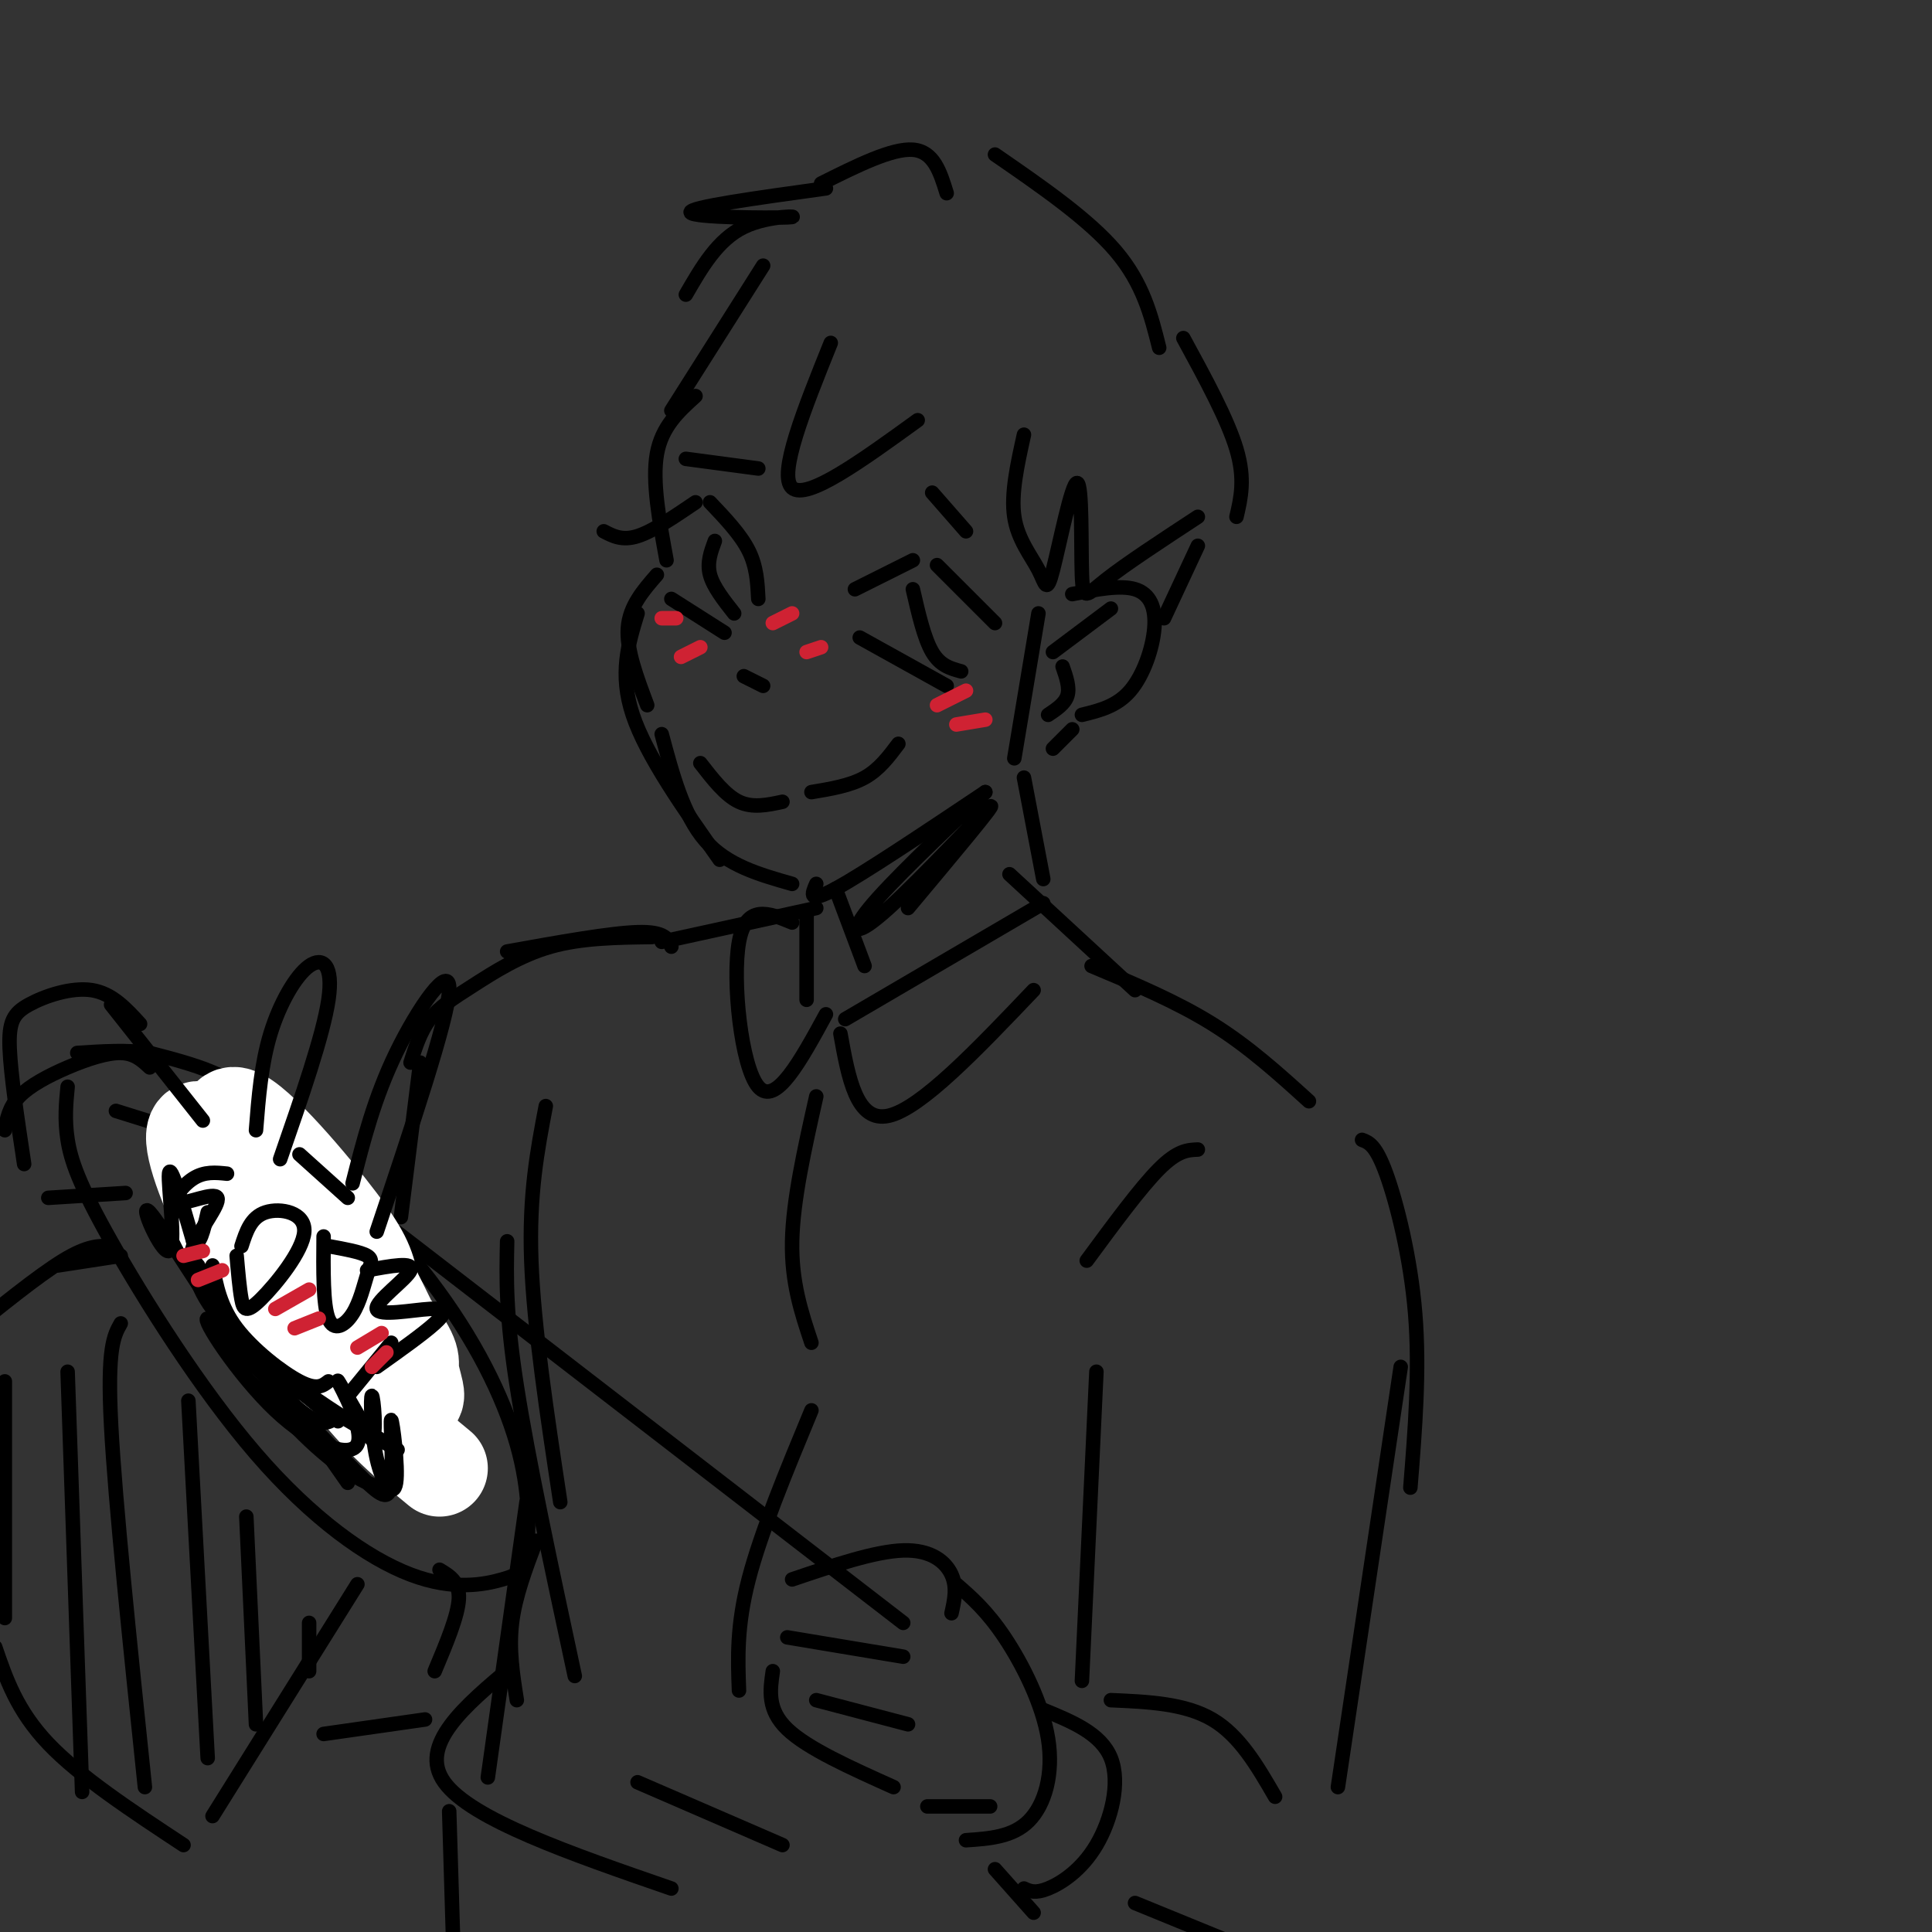 <svg viewBox='0 0 400 400' version='1.1' xmlns='http://www.w3.org/2000/svg' xmlns:xlink='http://www.w3.org/1999/xlink'><rect x="0" y="0" width="400" height="400" fill="#333333" stroke="none"/><g fill='none' stroke='rgb(0,0,0)' stroke-width='3' stroke-linecap='round' stroke-linejoin='round'><path d='M196,40c-1.333,-4.333 -2.667,-8.667 -7,-9c-4.333,-0.333 -11.667,3.333 -19,7'/><path d='M171,39c-14.292,1.976 -28.583,3.952 -28,5c0.583,1.048 16.042,1.167 20,1c3.958,-0.167 -3.583,-0.619 -9,2c-5.417,2.619 -8.708,8.310 -12,14'/><path d='M158,55c0.000,0.000 -19.000,30.000 -19,30'/><path d='M172,71c-5.500,13.667 -11.000,27.333 -8,30c3.000,2.667 14.500,-5.667 26,-14'/><path d='M206,32c9.667,6.667 19.333,13.333 25,20c5.667,6.667 7.333,13.333 9,20'/><path d='M212,90c-1.360,6.125 -2.719,12.250 -2,17c0.719,4.750 3.518,8.126 5,11c1.482,2.874 1.649,5.248 3,0c1.351,-5.248 3.888,-18.118 5,-18c1.112,0.118 0.799,13.224 1,19c0.201,5.776 0.914,4.222 5,1c4.086,-3.222 11.543,-8.111 19,-13'/><path d='M245,70c4.583,8.417 9.167,16.833 11,23c1.833,6.167 0.917,10.083 0,14'/><path d='M144,82c-3.500,3.167 -7.000,6.333 -8,12c-1.000,5.667 0.500,13.833 2,22'/><path d='M136,119c-2.833,3.250 -5.667,6.500 -6,11c-0.333,4.500 1.833,10.250 4,16'/><path d='M132,127c-1.917,6.250 -3.833,12.500 -1,21c2.833,8.500 10.417,19.250 18,30'/><path d='M137,152c2.250,8.417 4.500,16.833 9,22c4.500,5.167 11.250,7.083 18,9'/><path d='M169,183c-0.917,2.083 -1.833,4.167 4,1c5.833,-3.167 18.417,-11.583 31,-20'/><path d='M210,157c0.000,0.000 5.000,-30.000 5,-30'/><path d='M222,123c4.952,-0.970 9.905,-1.940 13,-1c3.095,0.940 4.333,3.792 4,8c-0.333,4.208 -2.238,9.774 -5,13c-2.762,3.226 -6.381,4.113 -10,5'/><path d='M125,110c1.917,1.000 3.833,2.000 7,1c3.167,-1.000 7.583,-4.000 12,-7'/><path d='M147,104c3.167,3.333 6.333,6.667 8,10c1.667,3.333 1.833,6.667 2,10'/><path d='M139,124c0.000,0.000 11.000,7.000 11,7'/><path d='M148,112c-0.833,2.250 -1.667,4.500 -1,7c0.667,2.500 2.833,5.250 5,8'/><path d='M177,122c0.000,0.000 12.000,-6.000 12,-6'/><path d='M194,117c0.000,0.000 12.000,12.000 12,12'/><path d='M178,132c0.000,0.000 18.000,10.000 18,10'/><path d='M189,122c1.167,5.083 2.333,10.167 4,13c1.667,2.833 3.833,3.417 6,4'/><path d='M145,158c2.583,3.333 5.167,6.667 8,8c2.833,1.333 5.917,0.667 9,0'/><path d='M168,164c4.000,-0.667 8.000,-1.333 11,-3c3.000,-1.667 5.000,-4.333 7,-7'/><path d='M154,140c0.000,0.000 4.000,2.000 4,2'/></g>
<g fill='none' stroke='rgb(207,34,51)' stroke-width='3' stroke-linecap='round' stroke-linejoin='round'><path d='M137,128c0.000,0.000 3.000,0.000 3,0'/><path d='M141,136c0.000,0.000 4.000,-2.000 4,-2'/><path d='M160,129c0.000,0.000 4.000,-2.000 4,-2'/><path d='M167,135c0.000,0.000 3.000,-1.000 3,-1'/><path d='M194,146c0.000,0.000 6.000,-3.000 6,-3'/><path d='M198,150c0.000,0.000 6.000,-1.000 6,-1'/></g>
<g fill='none' stroke='rgb(0,0,0)' stroke-width='3' stroke-linecap='round' stroke-linejoin='round'><path d='M142,95c0.000,0.000 15.000,2.000 15,2'/><path d='M193,102c0.000,0.000 7.000,8.000 7,8'/><path d='M173,184c0.000,0.000 6.000,16.000 6,16'/><path d='M212,161c0.000,0.000 4.000,21.000 4,21'/><path d='M204,164c-9.869,9.393 -19.738,18.786 -24,24c-4.262,5.214 -2.917,6.250 4,0c6.917,-6.250 19.405,-19.786 21,-21c1.595,-1.214 -7.702,9.893 -17,21'/><path d='M248,113c0.000,0.000 -7.000,15.000 -7,15'/><path d='M218,135c0.000,0.000 12.000,-9.000 12,-9'/><path d='M220,138c0.750,2.167 1.500,4.333 1,6c-0.500,1.667 -2.250,2.833 -4,4'/><path d='M218,155c0.000,0.000 4.000,-4.000 4,-4'/><path d='M169,188c0.000,0.000 -32.000,7.000 -32,7'/><path d='M209,181c0.000,0.000 26.000,24.000 26,24'/><path d='M167,189c0.000,0.000 0.000,18.000 0,18'/><path d='M175,211c0.000,0.000 41.000,-24.000 41,-24'/><path d='M164,191c-4.778,-1.978 -9.556,-3.956 -11,4c-1.444,7.956 0.444,25.844 4,30c3.556,4.156 8.778,-5.422 14,-15'/><path d='M174,214c1.667,9.250 3.333,18.500 10,17c6.667,-1.500 18.333,-13.750 30,-26'/><path d='M82,255c0.000,0.000 105.000,81.000 105,81'/><path d='M164,327c8.600,-2.911 17.200,-5.822 23,-6c5.800,-0.178 8.800,2.378 10,5c1.200,2.622 0.600,5.311 0,8'/><path d='M163,339c0.000,0.000 24.000,4.000 24,4'/><path d='M169,352c0.000,0.000 19.000,5.000 19,5'/><path d='M160,346c-0.583,4.000 -1.167,8.000 3,12c4.167,4.000 13.083,8.000 22,12'/><path d='M192,374c0.000,0.000 13.000,0.000 13,0'/><path d='M198,328c3.167,2.756 6.333,5.512 10,11c3.667,5.488 7.833,13.708 9,21c1.167,7.292 -0.667,13.655 -4,17c-3.333,3.345 -8.167,3.673 -13,4'/><path d='M216,354c5.988,2.458 11.976,4.917 14,10c2.024,5.083 0.083,12.792 -3,18c-3.083,5.208 -7.310,7.917 -10,9c-2.690,1.083 -3.845,0.542 -5,0'/><path d='M206,387c0.000,0.000 8.000,9.000 8,9'/><path d='M226,200c8.750,3.667 17.500,7.333 25,12c7.500,4.667 13.750,10.333 20,16'/><path d='M282,236c1.422,0.533 2.844,1.067 5,7c2.156,5.933 5.044,17.267 6,29c0.956,11.733 -0.022,23.867 -1,36'/><path d='M248,238c-2.083,0.083 -4.167,0.167 -8,4c-3.833,3.833 -9.417,11.417 -15,19'/><path d='M227,284c0.000,0.000 -3.000,64.000 -3,64'/><path d='M290,283c0.000,0.000 -13.000,87.000 -13,87'/><path d='M230,352c7.667,0.333 15.333,0.667 21,4c5.667,3.333 9.333,9.667 13,16'/><path d='M235,394c0.000,0.000 22.000,9.000 22,9'/><path d='M14,225c-0.330,3.406 -0.661,6.812 0,11c0.661,4.188 2.313,9.157 9,21c6.687,11.843 18.408,30.560 30,44c11.592,13.440 23.055,21.602 32,25c8.945,3.398 15.373,2.031 19,1c3.627,-1.031 4.455,-1.728 5,-6c0.545,-4.272 0.809,-12.120 -2,-22c-2.809,-9.880 -8.691,-21.793 -18,-34c-9.309,-12.207 -22.045,-24.710 -30,-32c-7.955,-7.290 -11.130,-9.369 -15,-11c-3.870,-1.631 -8.435,-2.816 -13,-4'/><path d='M31,218c-4.667,-0.667 -9.833,-0.333 -15,0'/><path d='M43,250c5.129,12.440 10.258,24.880 15,32c4.742,7.120 9.096,8.919 14,12c4.904,3.081 10.359,7.445 9,2c-1.359,-5.445 -9.531,-20.699 -16,-31c-6.469,-10.301 -11.234,-15.651 -16,-21'/><path d='M23,258c-2.417,-0.083 -4.833,-0.167 -10,3c-5.167,3.167 -13.083,9.583 -21,16'/><path d='M-1,341c2.250,6.583 4.500,13.167 11,20c6.500,6.833 17.250,13.917 28,21'/><path d='M44,376c0.000,0.000 30.000,-48.000 30,-48'/><path d='M1,234c0.429,-2.387 0.857,-4.774 3,-7c2.143,-2.226 6.000,-4.292 10,-6c4.000,-1.708 8.143,-3.060 11,-3c2.857,0.060 4.429,1.530 6,3'/><path d='M24,230c0.000,0.000 16.000,5.000 16,5'/><path d='M10,248c0.000,0.000 16.000,-1.000 16,-1'/><path d='M12,262c0.000,0.000 13.000,-2.000 13,-2'/><path d='M139,196c-0.667,-1.583 -1.333,-3.167 -7,-3c-5.667,0.167 -16.333,2.083 -27,4'/><path d='M135,194c-7.310,0.095 -14.619,0.190 -21,2c-6.381,1.810 -11.833,5.333 -16,8c-4.167,2.667 -7.048,4.476 -9,7c-1.952,2.524 -2.976,5.762 -4,9'/><path d='M87,220c0.000,0.000 -4.000,32.000 -4,32'/><path d='M113,229c-1.750,9.167 -3.500,18.333 -3,32c0.500,13.667 3.250,31.833 6,50'/><path d='M105,257c-0.167,7.500 -0.333,15.000 2,30c2.333,15.000 7.167,37.500 12,60'/><path d='M169,227c-2.417,10.750 -4.833,21.500 -5,30c-0.167,8.500 1.917,14.750 4,21'/><path d='M168,292c-5.250,12.667 -10.500,25.333 -13,35c-2.500,9.667 -2.250,16.333 -2,23'/><path d='M111,319c-2.167,5.750 -4.333,11.500 -5,17c-0.667,5.500 0.167,10.750 1,16'/><path d='M109,311c0.000,0.000 -8.000,57.000 -8,57'/><path d='M106,345c-9.750,8.167 -19.500,16.333 -14,24c5.500,7.667 26.250,14.833 47,22'/><path d='M132,369c0.000,0.000 30.000,13.000 30,13'/><path d='M93,375c0.000,0.000 1.000,33.000 1,33'/><path d='M67,359c0.000,0.000 21.000,-3.000 21,-3'/><path d='M91,325c2.083,1.250 4.167,2.500 4,6c-0.167,3.500 -2.583,9.250 -5,15'/><path d='M39,247c-0.443,2.272 -0.887,4.544 1,11c1.887,6.456 6.104,17.096 12,26c5.896,8.904 13.469,16.071 19,20c5.531,3.929 9.019,4.620 12,4c2.981,-0.620 5.457,-2.552 4,-9c-1.457,-6.448 -6.845,-17.414 -15,-28c-8.155,-10.586 -19.078,-20.793 -30,-31'/><path d='M42,240c-5.405,-4.940 -3.917,-1.792 -4,1c-0.083,2.792 -1.738,5.226 -2,8c-0.262,2.774 0.869,5.887 2,9'/><path d='M1,286c0.000,0.000 0.000,49.000 0,49'/><path d='M14,284c0.000,0.000 3.000,87.000 3,87'/><path d='M25,274c-1.417,2.500 -2.833,5.000 -2,21c0.833,16.000 3.917,45.500 7,75'/><path d='M39,290c0.000,0.000 4.000,74.000 4,74'/><path d='M51,314c0.000,0.000 2.000,43.000 2,43'/><path d='M64,336c0.000,0.000 0.000,10.000 0,10'/></g>
<g fill='none' stroke='rgb(255,255,255)' stroke-width='20' stroke-linecap='round' stroke-linejoin='round'><path d='M59,246c-1.882,-2.908 -3.764,-5.816 -3,-1c0.764,4.816 4.172,17.355 9,27c4.828,9.645 11.074,16.396 11,12c-0.074,-4.396 -6.467,-19.938 -11,-29c-4.533,-9.063 -7.205,-11.646 -10,-12c-2.795,-0.354 -5.714,1.520 -1,11c4.714,9.480 17.061,26.566 20,28c2.939,1.434 -3.531,-12.783 -10,-27'/><path d='M64,255c-4.864,-10.450 -12.022,-23.075 -14,-20c-1.978,3.075 1.226,21.849 6,32c4.774,10.151 11.119,11.680 13,9c1.881,-2.680 -0.703,-9.569 -7,-19c-6.297,-9.431 -16.306,-21.404 -20,-23c-3.694,-1.596 -1.071,7.186 3,16c4.071,8.814 9.592,17.661 16,24c6.408,6.339 13.704,10.169 21,14'/><path d='M82,288c4.232,2.423 4.310,1.479 4,0c-0.310,-1.479 -1.010,-3.495 -1,-5c0.010,-1.505 0.728,-2.501 -7,-12c-7.728,-9.499 -23.902,-27.501 -30,-32c-6.098,-4.499 -2.119,4.505 1,14c3.119,9.495 5.378,19.479 12,26c6.622,6.521 17.606,9.577 21,7c3.394,-2.577 -0.803,-10.789 -5,-19'/><path d='M77,267c-1.085,-4.559 -1.296,-6.456 -7,-14c-5.704,-7.544 -16.900,-20.733 -21,-22c-4.100,-1.267 -1.104,9.390 4,21c5.104,11.610 12.315,24.174 19,33c6.685,8.826 12.842,13.913 19,19'/></g>
<g fill='none' stroke='rgb(0,0,0)' stroke-width='3' stroke-linecap='round' stroke-linejoin='round'><path d='M53,234c0.542,-6.857 1.083,-13.714 3,-20c1.917,-6.286 5.208,-12.000 8,-14c2.792,-2.000 5.083,-0.286 4,7c-1.083,7.286 -5.542,20.143 -10,33'/><path d='M62,239c0.000,0.000 10.000,9.000 10,9'/><path d='M73,245c2.244,-8.844 4.489,-17.689 9,-27c4.511,-9.311 11.289,-19.089 11,-13c-0.289,6.089 -7.644,28.044 -15,50'/><path d='M47,243c-2.332,-0.244 -4.663,-0.488 -7,1c-2.337,1.488 -4.678,4.708 -3,5c1.678,0.292 7.375,-2.344 8,-1c0.625,1.344 -3.821,6.670 -5,10c-1.179,3.330 0.911,4.665 3,6'/><path d='M76,263c4.903,-0.915 9.805,-1.831 9,0c-0.805,1.831 -7.319,6.408 -7,8c0.319,1.592 7.470,0.198 11,0c3.530,-0.198 3.437,0.801 1,3c-2.437,2.199 -7.219,5.600 -12,9'/><path d='M49,260c0.298,3.423 0.596,6.845 1,9c0.404,2.155 0.912,3.041 4,0c3.088,-3.041 8.754,-10.011 9,-14c0.246,-3.989 -4.930,-4.997 -8,-4c-3.070,0.997 -4.035,3.998 -5,7'/><path d='M67,256c-0.065,7.085 -0.131,14.169 1,17c1.131,2.831 3.458,1.408 5,-1c1.542,-2.408 2.300,-5.802 3,-8c0.700,-2.198 1.343,-3.199 0,-4c-1.343,-0.801 -4.671,-1.400 -8,-2'/><path d='M44,262c0.800,4.267 1.600,8.533 5,13c3.400,4.467 9.400,9.133 13,11c3.600,1.867 4.800,0.933 6,0'/><path d='M72,289c0.000,0.000 9.000,-11.000 9,-11'/><path d='M65,297c0.000,0.000 7.000,10.000 7,10'/><path d='M60,287c12.231,7.175 24.463,14.351 22,13c-2.463,-1.351 -19.619,-11.228 -29,-20c-9.381,-8.772 -10.987,-16.439 -12,-18c-1.013,-1.561 -1.432,2.982 3,9c4.432,6.018 13.716,13.509 23,21'/><path d='M67,292c4.164,3.521 3.075,1.824 2,2c-1.075,0.176 -2.137,2.225 -8,-3c-5.863,-5.225 -16.527,-17.723 -18,-18c-1.473,-0.277 6.244,11.668 14,19c7.756,7.332 15.550,10.051 17,7c1.450,-3.051 -3.443,-11.872 -4,-13c-0.557,-1.128 3.221,5.436 7,12'/><path d='M77,298c1.092,-0.819 0.323,-8.866 0,-9c-0.323,-0.134 -0.201,7.643 1,13c1.201,5.357 3.482,8.292 4,5c0.518,-3.292 -0.727,-12.810 -1,-13c-0.273,-0.190 0.427,8.949 0,13c-0.427,4.051 -1.979,3.015 -7,-2c-5.021,-5.015 -13.510,-14.007 -22,-23'/><path d='M52,282c-8.418,-11.364 -18.463,-28.273 -21,-31c-2.537,-2.727 2.432,8.727 4,8c1.568,-0.727 -0.266,-13.636 0,-16c0.266,-2.364 2.633,5.818 5,14'/><path d='M40,257c1.333,1.333 2.167,-2.333 3,-6'/></g>
<g fill='none' stroke='rgb(207,34,51)' stroke-width='3' stroke-linecap='round' stroke-linejoin='round'><path d='M57,271c0.000,0.000 7.000,-4.000 7,-4'/><path d='M61,275c0.000,0.000 5.000,-2.000 5,-2'/><path d='M74,279c0.000,0.000 5.000,-3.000 5,-3'/><path d='M77,283c0.000,0.000 3.000,-3.000 3,-3'/><path d='M38,260c0.000,0.000 4.000,-1.000 4,-1'/><path d='M41,265c0.000,0.000 5.000,-2.000 5,-2'/></g>
<g fill='none' stroke='rgb(0,0,0)' stroke-width='3' stroke-linecap='round' stroke-linejoin='round'><path d='M23,208c0.000,0.000 19.000,24.000 19,24'/><path d='M29,212c-2.893,-3.173 -5.786,-6.345 -10,-7c-4.214,-0.655 -9.750,1.208 -13,3c-3.250,1.792 -4.214,3.512 -4,9c0.214,5.488 1.607,14.744 3,24'/></g>
</svg>